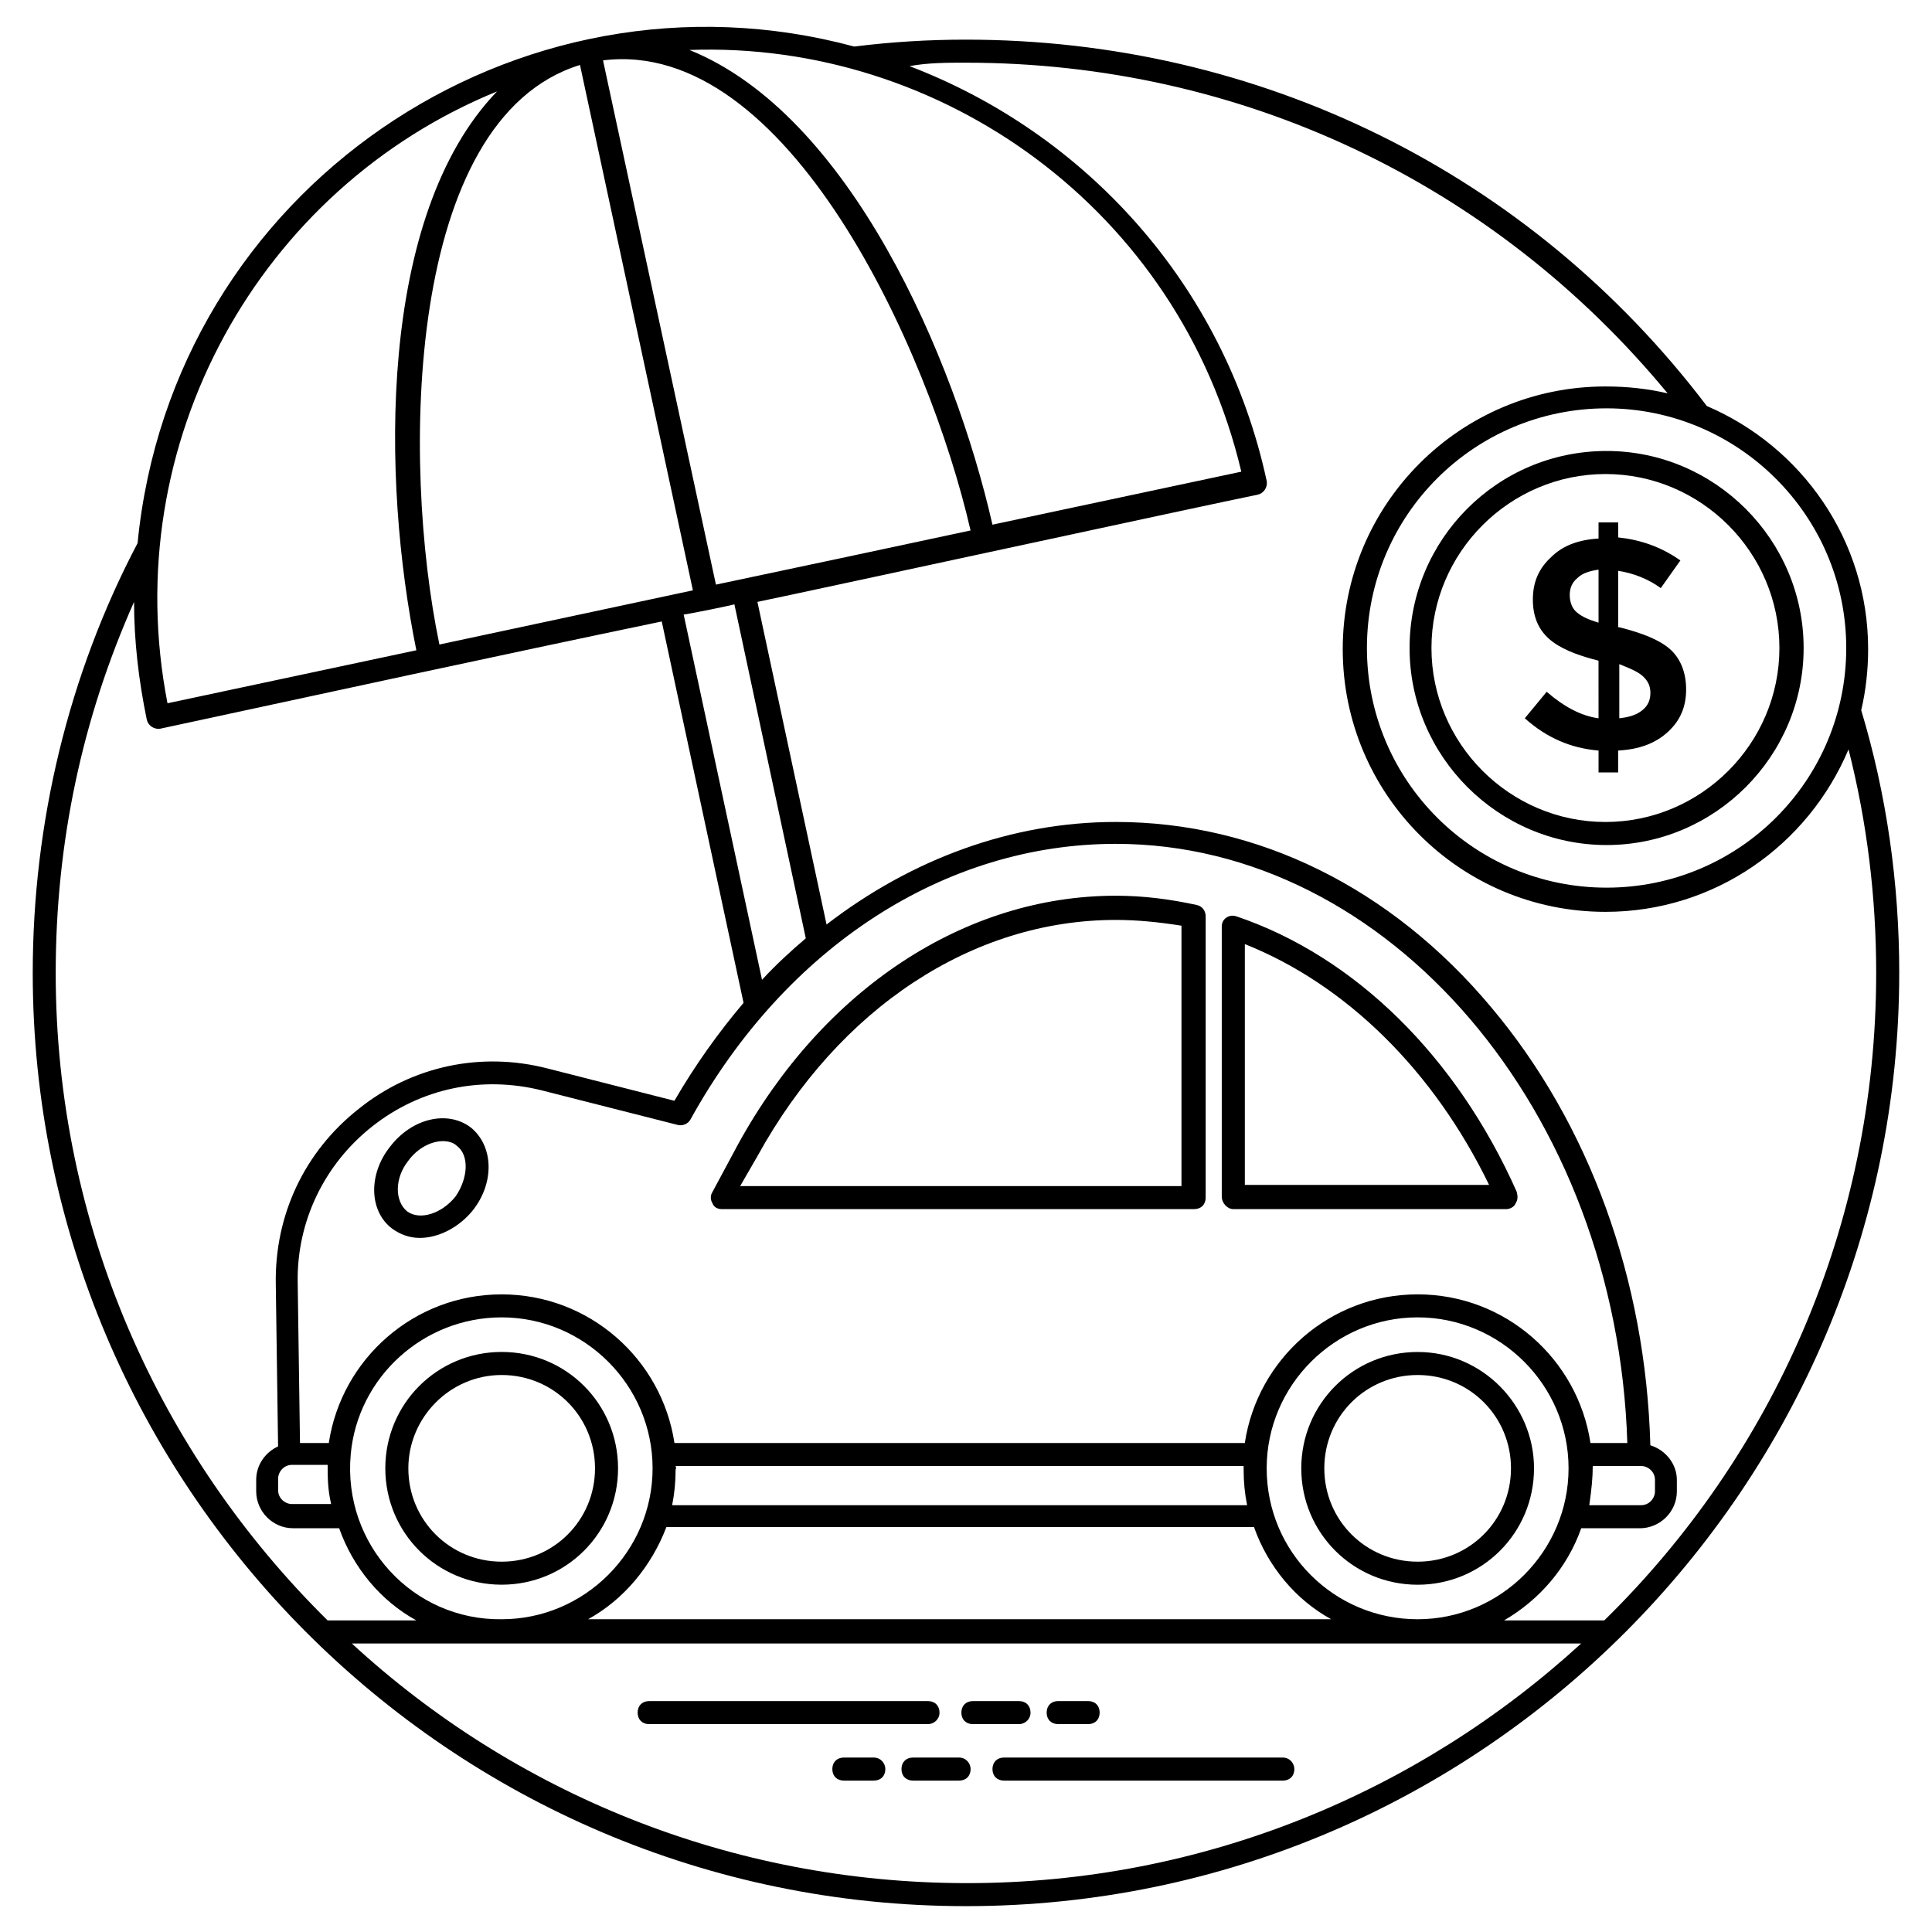 <?xml version="1.0" encoding="UTF-8"?>
<!-- Uploaded to: ICON Repo, www.svgrepo.com, Generator: ICON Repo Mixer Tools -->
<svg fill="#000000" width="800px" height="800px" version="1.1" viewBox="144 144 512 512" xmlns="http://www.w3.org/2000/svg">
 <g>
  <path d="m647.32 401.83c0-23.816-3.359-47.328-10.078-69.617 1.223-5.191 1.832-10.688 1.832-16.184 0-29.008-17.711-53.738-42.746-64.426-47.023-61.984-118.78-97.098-196.33-97.098-10.078 0-19.848 0.609-29.617 1.832-89.465-24.125-180.76 37.859-189.92 131.6-18.32 34.809-27.785 74.199-27.785 113.89 0 135.88 110.53 247.32 247.32 247.32 136.79 0 247.32-111.75 247.32-247.32zm-14.047-86.105c0 35.113-28.398 63.512-63.512 63.512s-63.512-28.398-63.512-63.512c0-35.113 28.398-63.512 63.512-63.512 34.809 0 63.512 28.395 63.512 63.512zm-233.28-155.11c72.672 0 139.84 31.754 185.95 87.633-5.191-1.223-10.688-1.832-16.488-1.832-38.473 0-69.617 31.145-69.617 69.617s31.145 69.617 69.617 69.617c29.008 0 53.738-17.711 64.426-43.055 4.887 19.238 7.328 39.082 7.328 59.234 0 67.176-27.48 127.94-72.059 171.6h-26.566c9.465-5.496 16.793-14.047 20.457-24.426h15.574c5.191 0 9.77-4.273 9.77-9.77v-3.055c0-4.273-3.055-7.938-7.023-9.16-1.223-43.969-16.184-85.191-42.137-116.03-26.566-31.754-61.984-49.16-99.539-49.16-27.48 0-54.047 9.77-76.641 27.176l-18.32-85.496c11.91-2.441 120.3-25.953 132.52-28.398 1.527-0.305 2.75-1.832 2.441-3.664-11.297-52.215-48.242-92.211-94.656-109.92 4.887-0.914 10.078-0.914 14.965-0.914zm-177.1 323.35c-0.305-16.184 7.023-31.449 19.848-41.527s29.008-13.434 44.887-9.465l36.031 9.16c1.223 0.305 2.75-0.305 3.359-1.527 25.344-45.801 67.48-72.977 112.67-72.977 72.367 0 132.82 70.84 135.57 158.78h-9.77c-3.359-22.289-22.594-39.391-45.801-39.391s-42.441 17.098-45.801 39.391l-151.15 0.004c-3.359-22.289-22.594-39.391-45.801-39.391-23.207 0-42.441 17.098-45.801 39.391h-7.633zm37.555-169.16c-10.074-48.242-9.16-139.23 37.254-153.59l29.922 139.23zm140.76-30.227c-15.574 3.359-50.074 10.688-67.48 14.352l-29.922-138.93c48.855-6.109 86.41 76.637 97.402 124.58zm-62.594 19.539 18.93 88.547c-3.969 3.359-7.938 7.023-11.602 10.992l-20.762-96.793c0.609 0.004 14.352-2.746 13.434-2.746zm227.48 228.39h12.824c1.832 0 3.664 1.527 3.664 3.664v3.055c0 1.832-1.527 3.664-3.664 3.664h-13.742c0.613-4.277 0.918-7.328 0.918-10.383zm-243.05 0h150.53v0.918c0 3.359 0.305 6.414 0.918 9.465h-152.37c0.609-3.055 0.918-6.106 0.918-9.465 0.305-0.613 0-0.613 0-0.918zm-105.34 3.359c0-1.832 1.527-3.664 3.664-3.664h9.465c0 3.359 0 6.414 0.918 10.383h-10.383c-1.832 0-3.664-1.527-3.664-3.664zm19.238-6.414c1.832-20.457 19.238-36.336 40-36.336 21.984 0 40 18.016 40 40s-18.016 40-40 40c-23.512 0.305-42.141-19.848-40-43.664zm83.66 19.238h155.72c3.664 10.383 10.992 19.238 20.457 24.426h-196.94c9.465-5.191 16.793-14.043 20.762-24.426zm159.08-15.574c0-21.984 18.016-40 40-40s40 18.016 40 40-18.016 40-40 40-40-17.707-40-40zm-6.719-264.12-65.953 14.047c-10.074-44.273-37.859-108.7-80.301-125.8 66.562-2.441 129.77 42.137 146.25 111.75zm-197.25-100.76c-31.754 32.977-30.535 103.2-21.375 148.09l-65.953 14.047c-13.434-69.008 24.426-136.49 87.328-162.14zm-116.95 233.59c0-34.504 7.023-67.48 20.762-98.32 0 10.383 1.223 20.762 3.359 31.145 0.305 1.527 1.832 2.75 3.664 2.441 43.969-9.465 88.855-19.238 132.82-28.398l21.68 101.07c-6.719 7.938-12.824 16.488-18.32 25.953l-33.586-8.551c-17.711-4.582-36.031-0.609-50.074 10.688-14.352 11.297-22.289 28.09-21.984 46.41l0.609 43.055c-3.359 1.527-5.801 4.887-5.801 8.855v3.055c0 5.191 4.273 9.77 9.77 9.77h12.215c3.664 10.383 10.992 19.238 20.457 24.426h-23.512c-44.582-43.965-72.062-104.73-72.062-171.59zm78.473 177.71h325.8c-43.055 39.391-100.15 63.512-162.75 63.512-62.902-0.004-120.3-24.125-163.05-63.512z"/>
  <path d="m392.98 597.86c0-1.832-1.223-3.055-3.055-3.055h-73.891c-1.832 0-3.055 1.223-3.055 3.055s1.223 3.055 3.055 3.055h73.891c1.527-0.004 3.055-1.223 3.055-3.055z"/>
  <path d="m417.1 597.86c0-1.832-1.223-3.055-3.055-3.055h-12.215c-1.832 0-3.055 1.223-3.055 3.055s1.223 3.055 3.055 3.055h12.215c1.527-0.004 3.055-1.223 3.055-3.055z"/>
  <path d="m424.43 600.91h7.938c1.832 0 3.055-1.223 3.055-3.055s-1.223-3.055-3.055-3.055h-7.938c-1.832 0-3.055 1.223-3.055 3.055 0 1.836 1.223 3.055 3.055 3.055z"/>
  <path d="m483.96 609.77h-73.891c-1.832 0-3.055 1.223-3.055 3.055 0 1.832 1.223 3.055 3.055 3.055h73.891c1.832 0 3.055-1.223 3.055-3.055 0-1.527-1.223-3.055-3.055-3.055z"/>
  <path d="m398.17 609.77h-12.215c-1.832 0-3.055 1.223-3.055 3.055 0 1.832 1.223 3.055 3.055 3.055h12.215c1.832 0 3.055-1.223 3.055-3.055-0.004-1.527-1.223-3.055-3.055-3.055z"/>
  <path d="m375.57 609.77h-7.938c-1.832 0-3.055 1.223-3.055 3.055 0 1.832 1.223 3.055 3.055 3.055h7.938c1.832 0 3.055-1.223 3.055-3.055 0-1.527-1.223-3.055-3.055-3.055z"/>
  <path d="m517.55 315.73c0 28.703 23.512 52.215 52.215 52.215s52.215-23.512 52.215-52.215c0-28.703-23.512-52.215-52.215-52.215-29.008 0-52.215 23.512-52.215 52.215zm98.012 0c0 25.344-20.762 46.105-46.105 46.105s-46.105-20.762-46.105-46.105 20.762-46.105 46.105-46.105c25.344-0.004 46.105 20.762 46.105 46.105z"/>
  <path d="m567.63 282.75v3.969c-5.191 0.305-9.465 1.832-12.52 4.887-3.359 3.055-4.887 6.719-4.887 11.297 0 4.582 1.527 7.938 4.273 10.383 2.75 2.441 7.023 4.273 13.129 5.801l0.004 15.266c-4.582-0.609-9.16-3.055-13.742-7.023l-5.797 7.023c5.801 5.191 12.215 7.938 19.543 8.551v5.801h5.191v-5.801c5.496-0.305 9.77-1.832 13.129-4.887s4.887-6.719 4.887-11.297c0-4.582-1.527-8.246-4.273-10.688-2.75-2.441-7.328-4.273-13.434-5.801h-0.305v-14.961c3.969 0.609 7.938 2.137 11.297 4.582l5.191-7.328c-5.191-3.664-10.688-5.496-16.488-6.106v-3.969l-5.199-0.008zm0 26.258c-3.055-0.918-4.887-1.832-6.106-3.055-0.918-0.918-1.527-2.441-1.527-4.273 0-1.832 0.609-3.359 2.137-4.582 1.223-1.223 3.359-1.832 5.496-2.137zm11.91 14.352c1.223 1.223 1.832 2.441 1.832 4.273 0 1.832-0.609 3.359-2.137 4.582s-3.359 1.832-6.106 2.137v-14.352c3.051 1.223 5.188 2.137 6.41 3.359z"/>
  <path d="m335.27 464.43h125.19c1.832 0 3.055-1.223 3.055-3.055v-74.504c0-1.527-0.918-2.75-2.441-3.055-7.023-1.527-14.047-2.441-21.375-2.441-40 0-77.555 24.734-100.15 65.953l-6.719 12.52c-0.609 0.918-0.609 2.137 0 3.055 0.309 0.914 1.227 1.527 2.445 1.527zm9.465-14.047c21.68-39.391 57.098-62.594 94.961-62.594 5.801 0 11.602 0.609 17.406 1.527v69.008l-116.95-0.004z"/>
  <path d="m470.84 464.43h72.367c0.918 0 2.137-0.609 2.441-1.527 0.609-0.918 0.609-1.832 0.305-3.055-15.879-35.727-42.746-62.289-74.199-72.977-0.918-0.305-1.832-0.305-2.75 0.305s-1.223 1.527-1.223 2.441v71.449c0.008 1.836 1.531 3.363 3.059 3.363zm3.055-70.23c26.871 10.688 50.074 33.586 64.73 63.816h-64.73z"/>
  <path d="m276.95 563.96c17.098 0 30.84-13.742 30.84-30.84s-13.742-30.84-30.84-30.84c-17.098 0-30.84 13.742-30.84 30.84 0.004 17.102 13.742 30.84 30.84 30.84zm0-55.57c13.742 0 24.734 10.992 24.734 24.734 0 13.742-10.992 24.734-24.734 24.734-13.742 0-24.734-10.992-24.734-24.734 0.004-13.438 10.996-24.734 24.734-24.734z"/>
  <path d="m519.69 502.29c-17.098 0-30.84 13.742-30.84 30.84s13.742 30.84 30.84 30.84 30.84-13.742 30.84-30.84c0-16.797-13.742-30.84-30.84-30.84zm0 55.57c-13.742 0-24.734-10.992-24.734-24.734s10.992-24.734 24.734-24.734c13.742 0 24.734 10.992 24.734 24.734s-10.992 24.734-24.734 24.734z"/>
  <path d="m247.94 469.62c2.137 1.527 4.582 2.441 7.328 2.441 4.887 0 10.383-2.75 14.047-7.328 5.801-7.328 5.496-17.098-0.609-21.984-6.106-4.582-15.574-2.441-21.375 5.191-5.805 7.328-5.5 17.098 0.609 21.68zm4.273-18.016c2.441-3.359 6.106-5.191 9.16-5.191 1.223 0 2.75 0.305 3.664 1.223 3.359 2.441 3.055 8.551-0.305 13.434-3.664 4.582-9.465 6.414-12.824 3.969-3.359-2.746-3.359-8.855 0.305-13.434z"/>
 </g>
</svg>